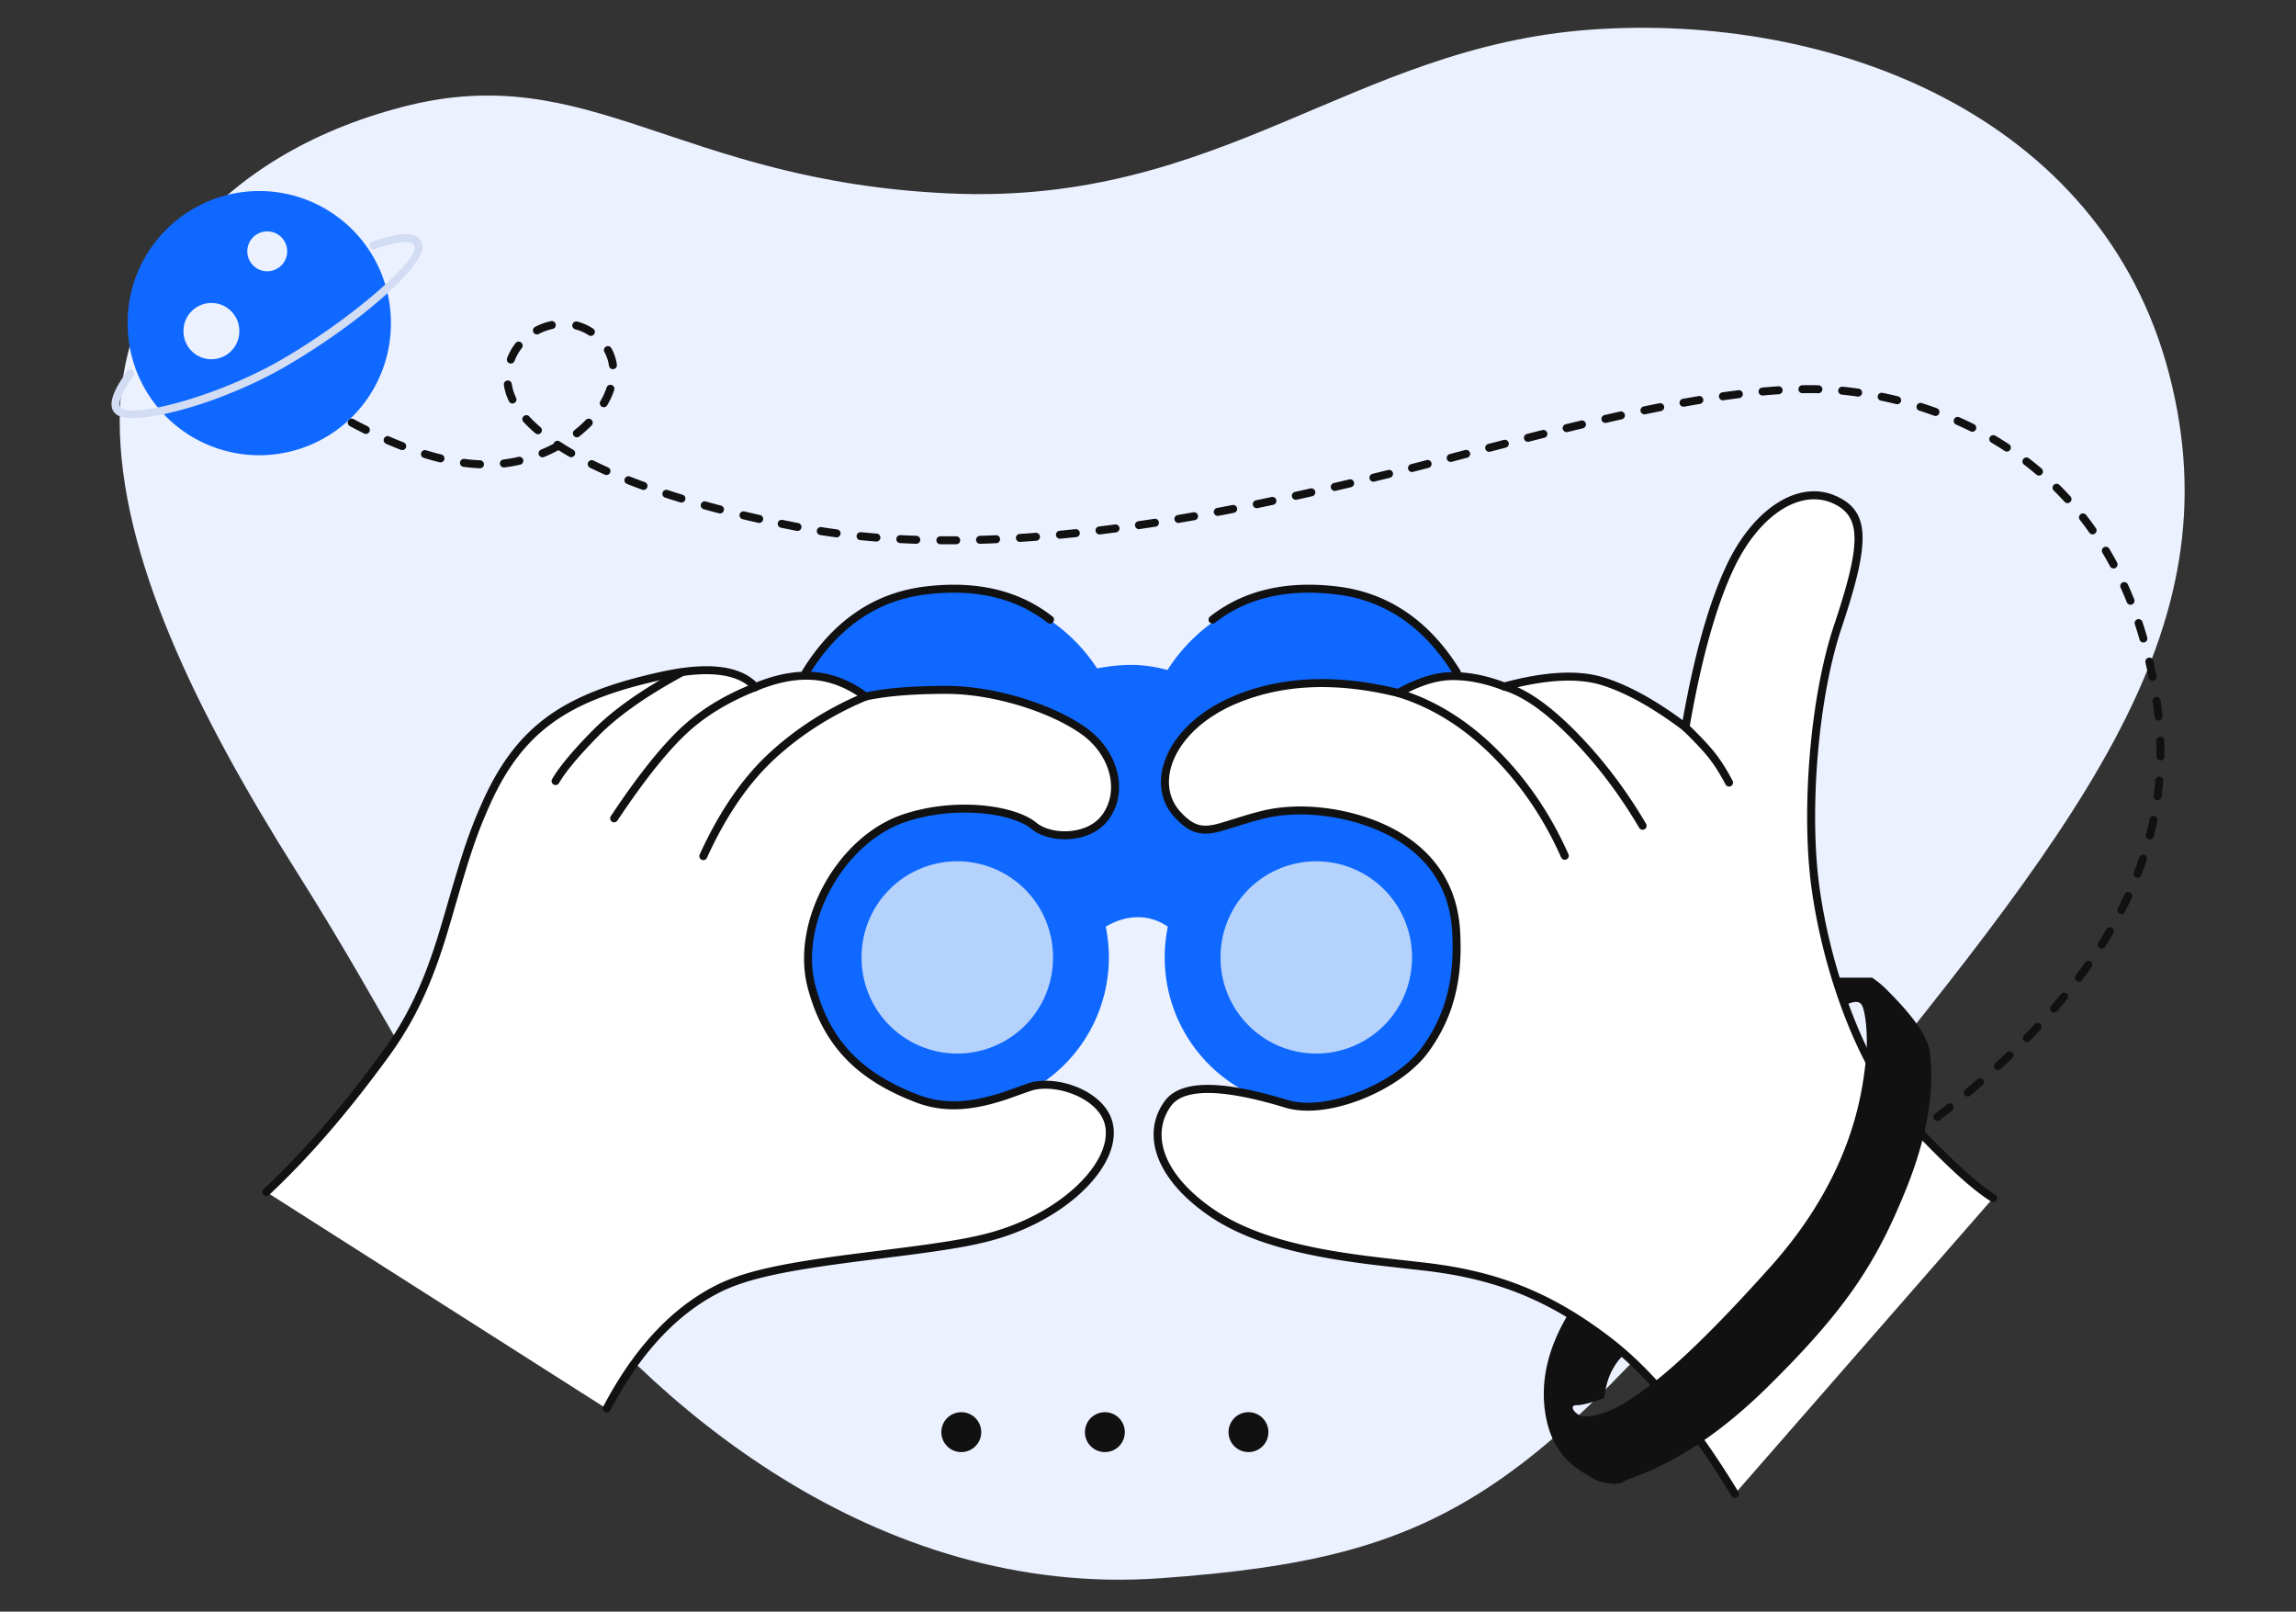 <?xml version="1.0" standalone="no"?><!DOCTYPE svg PUBLIC "-//W3C//DTD SVG 1.1//EN" "http://www.w3.org/Graphics/SVG/1.1/DTD/svg11.dtd"><svg t="1734874160261" class="icon" viewBox="0 0 1459 1024" version="1.1" xmlns="http://www.w3.org/2000/svg" p-id="7975" xmlns:xlink="http://www.w3.org/1999/xlink" width="182.375" height="128"><rect x="0" y="0" width="1459" height="1024" fill="#333333" stroke="none"/><path d="M76.065 267.365c0 85.458 48.209 184.675 112.224 286.173 64.01 101.493 73.424 135.219 148.419 236.595 74.99 101.376 219.46 225.686 400.876 212.622 181.415-13.069 235.936-51.697 408.946-264.364 173.015-212.662 274.888-335.132 231.875-500.665-43.008-165.533-216.054-229.903-367.93-218.862-151.882 11.041-234.232 111.88-407.273 104.037-173.041-7.842-228.55-85.904-347.379-54.987-118.825 30.918-179.758 113.994-179.758 199.452z" fill="#EBF1FF" p-id="7976"></path><path d="M200.222 258.048c2.95 1.805 5.865 3.549 8.75 5.237a2.535 2.535 0 1 0 2.555-4.38 462.118 462.118 0 0 1-8.653-5.181 2.535 2.535 0 1 0-2.651 4.324z m22.107 12.709c3.062 1.637 6.088 3.199 9.074 4.689a2.535 2.535 0 0 0 2.261-4.537c-2.94-1.47-5.926-3.006-8.942-4.623a2.535 2.535 0 1 0-2.393 4.471z m22.999 11.198c3.199 1.394 6.357 2.697 9.464 3.903a2.535 2.535 0 0 0 1.835-4.72c-3.042-1.186-6.134-2.464-9.277-3.832a2.535 2.535 0 1 0-2.028 4.649z m23.993 8.988c3.361 1.034 6.666 1.952 9.91 2.748a2.535 2.535 0 1 0 1.206-4.922 171.429 171.429 0 0 1-9.627-2.672 2.535 2.535 0 1 0-1.49 4.846z m25.245 5.673c3.518 0.466 6.955 0.776 10.321 0.923a2.535 2.535 0 1 0 0.218-5.069 112.229 112.229 0 0 1-9.875-0.877 2.535 2.535 0 1 0-0.669 5.024z m25.869 0.39a96.195 96.195 0 0 0 10.275-1.815 2.535 2.535 0 0 0-1.151-4.932c-2.479 0.578-4.978 1.049-7.503 1.419l-2.215 0.294a2.535 2.535 0 0 0 0.593 5.034z m25.184-6.59a96.748 96.748 0 0 0 9.404-4.471 2.535 2.535 0 0 0-2.423-4.451c-2.869 1.561-5.85 2.976-8.907 4.238a2.535 2.535 0 0 0 1.926 4.684z m22.513-13.104c2.793-2.21 5.399-4.547 7.786-6.991a2.535 2.535 0 0 0-3.625-3.549c-2.23 2.291-4.679 4.486-7.3 6.56a2.535 2.535 0 1 0 3.143 3.979z m17.732-19.826a50.11 50.11 0 0 0 4.446-9.713 2.535 2.535 0 0 0-4.816-1.582 45.056 45.056 0 0 1-4.005 8.724 2.535 2.535 0 0 0 4.375 2.57z m6.114-25.859a30.01 30.01 0 0 0-3.523-10.493 2.535 2.535 0 0 0-4.426 2.464c1.521 2.737 2.499 5.662 2.93 8.734a2.535 2.535 0 1 0 5.019-0.71z m-15.112-22.863a33.878 33.878 0 0 0-10.017-4.436 2.535 2.535 0 1 0-1.277 4.907c3.011 0.786 5.88 2.048 8.516 3.777a2.535 2.535 0 0 0 2.778-4.243z m-26.649-4.75a39.287 39.287 0 0 0-10.194 3.685 2.535 2.535 0 1 0 2.362 4.486 34.218 34.218 0 0 1 8.871-3.214 2.535 2.535 0 0 0-1.039-4.958z m-22.629 14.027a36.164 36.164 0 0 0-5.348 9.505 2.535 2.535 0 0 0 4.745 1.789c1.11-2.94 2.661-5.688 4.598-8.172a2.535 2.535 0 0 0-3.995-3.123z m-7.416 26.487c0.471 3.467 1.561 6.955 3.249 10.443a2.535 2.535 0 0 0 4.562-2.21 29.62 29.62 0 0 1-2.788-8.922 2.535 2.535 0 0 0-5.019 0.689z m12.455 23.547c2.23 2.418 4.745 4.821 7.548 7.214a2.535 2.535 0 1 0 3.29-3.858c-2.651-2.261-5.024-4.527-7.112-6.793a2.535 2.535 0 1 0-3.726 3.437z m20.298 16.693c2.758 1.815 5.678 3.609 8.765 5.389a2.535 2.535 0 1 0 2.535-4.395 171.033 171.033 0 0 1-8.516-5.226 2.535 2.535 0 1 0-2.783 4.233z m22.082 12.455c2.976 1.465 6.063 2.91 9.267 4.339a2.535 2.535 0 1 0 2.063-4.628 276.657 276.657 0 0 1-9.099-4.258 2.535 2.535 0 1 0-2.23 4.547z m23.506 10.301c3.092 1.217 6.276 2.418 9.54 3.604a2.535 2.535 0 0 0 1.734-4.765 395.893 395.893 0 0 1-9.419-3.559 2.535 2.535 0 1 0-1.855 4.714z m24.13 8.633c3.173 1.039 6.413 2.058 9.718 3.067a2.535 2.535 0 0 0 1.48-4.846c-3.275-0.999-6.484-2.013-9.622-3.042a2.535 2.535 0 1 0-1.571 4.821z m24.505 7.371c3.224 0.892 6.499 1.774 9.834 2.641a2.535 2.535 0 0 0 1.277-4.902c-3.31-0.862-6.56-1.739-9.758-2.626a2.535 2.535 0 0 0-1.354 4.887z m24.718 6.352c3.26 0.776 6.565 1.541 9.91 2.291a2.535 2.535 0 1 0 1.115-4.943c-3.331-0.75-6.61-1.511-9.85-2.281a2.535 2.535 0 0 0-1.176 4.932z m24.343 5.404c3.28 0.679 6.605 1.348 9.966 2.002a2.535 2.535 0 1 0 0.968-4.973c-3.346-0.654-6.641-1.318-9.91-1.992a2.535 2.535 0 1 0-1.024 4.968z m25.037 4.654c3.336 0.522 6.702 1.014 10.098 1.465a2.535 2.535 0 0 0 0.669-5.024 432.985 432.985 0 0 1-9.987-1.45 2.535 2.535 0 1 0-0.781 5.008z m25.306 3.234c3.356 0.335 6.742 0.639 10.149 0.912a2.535 2.535 0 1 0 0.406-5.059 495.986 495.986 0 0 1-10.047-0.897 2.535 2.535 0 0 0-0.507 5.044z m25.428 1.901c3.366 0.172 6.757 0.314 10.174 0.426a2.535 2.535 0 0 0 0.167-5.069c-3.386-0.112-6.747-0.253-10.088-0.421a2.535 2.535 0 0 0-0.253 5.064z m25.524 0.73c3.376 0.03 6.768 0.025 10.189 0a2.535 2.535 0 0 0-0.046-5.069c-3.391 0.025-6.757 0.03-10.103 0a2.535 2.535 0 0 0-0.041 5.069z m25.362-0.294c3.376-0.101 6.768-0.228 10.179-0.38a2.535 2.535 0 1 0-0.228-5.064c-3.386 0.152-6.752 0.274-10.103 0.375a2.535 2.535 0 0 0 0.152 5.069z m25.448-1.206c3.366-0.218 6.742-0.456 10.144-0.715a2.535 2.535 0 1 0-0.385-5.054c-3.381 0.253-6.742 0.492-10.088 0.71a2.535 2.535 0 1 0 0.33 5.059z m25.382-2.023c3.361-0.314 6.732-0.654 10.123-1.014a2.535 2.535 0 1 0-0.532-5.039c-3.371 0.355-6.727 0.694-10.068 1.009a2.535 2.535 0 0 0 0.477 5.044z m25.321-2.737c3.351-0.406 6.712-0.836 10.088-1.283a2.535 2.535 0 1 0-0.659-5.024c-3.361 0.441-6.707 0.862-10.037 1.267a2.535 2.535 0 1 0 0.608 5.034z m25.118-3.371c3.336-0.492 6.686-0.994 10.042-1.521a2.535 2.535 0 1 0-0.776-5.003c-3.346 0.517-6.676 1.019-10.002 1.506a2.535 2.535 0 1 0 0.735 5.019z m25.058-3.954c3.325-0.558 6.666-1.13 10.012-1.724a2.535 2.535 0 0 0-0.882-4.993c-3.336 0.588-6.656 1.166-9.971 1.724a2.535 2.535 0 0 0 0.842 4.998z m25.012-4.461c3.315-0.629 6.641-1.267 9.971-1.921a2.535 2.535 0 0 0-0.973-4.973c-3.325 0.649-6.636 1.288-9.936 1.911a2.535 2.535 0 0 0 0.938 4.978z m24.941-4.932l9.936-2.078a2.535 2.535 0 0 0-1.054-4.963c-3.32 0.71-6.621 1.399-9.91 2.078a2.535 2.535 0 1 0 1.024 4.968z m24.85-5.323c3.28-0.73 6.58-1.47 9.91-2.225a2.535 2.535 0 0 0-1.125-4.943l-9.88 2.215a2.535 2.535 0 0 0 1.095 4.953z m24.779-5.657l9.875-2.332a2.535 2.535 0 0 0-1.171-4.927l-9.86 2.322a2.535 2.535 0 0 0 1.156 4.938z m24.591-5.86l9.865-2.433a2.535 2.535 0 1 0-1.232-4.917l-9.834 2.423a2.535 2.535 0 0 0 1.201 4.927z m24.622-6.19l9.824-2.545a2.535 2.535 0 1 0-1.277-4.907l-9.809 2.545a2.535 2.535 0 1 0 1.262 4.907z m24.535-6.392l9.799-2.575a2.535 2.535 0 0 0-1.288-4.907l-9.804 2.575a2.535 2.535 0 1 0 1.288 4.907z m24.505-6.433l9.809-2.555a2.535 2.535 0 1 0-1.272-4.907l-9.819 2.56a2.535 2.535 0 1 0 1.283 4.902z m24.53-6.337l9.819-2.489a2.535 2.535 0 0 0-1.237-4.917l-6.504 1.642-3.331 0.847a2.535 2.535 0 1 0 1.252 4.917z m24.571-6.149l9.84-2.383a2.535 2.535 0 0 0-1.176-4.927l-9.87 2.383a2.535 2.535 0 0 0 1.206 4.927z m24.622-5.84c3.346-0.765 6.631-1.506 9.875-2.23a2.535 2.535 0 0 0-1.1-4.948c-3.254 0.725-6.555 1.47-9.905 2.236a2.535 2.535 0 1 0 1.13 4.943z m24.713-5.424l6.641-1.359 3.27-0.654a2.535 2.535 0 1 0-0.989-4.968c-3.27 0.644-6.59 1.318-9.956 2.023a2.535 2.535 0 0 0 1.034 4.963z m24.84-4.846c3.371-0.608 6.691-1.186 9.956-1.734a2.535 2.535 0 0 0-0.842-5.003l-6.641 1.146-3.381 0.603a2.535 2.535 0 1 0 0.902 4.988z m24.9-4.071c3.396-0.487 6.732-0.938 10.002-1.348a2.535 2.535 0 1 0-0.629-5.029l-6.691 0.882c-1.125 0.152-2.261 0.314-3.407 0.482a2.535 2.535 0 0 0 0.725 5.019z m25.058-3.006a386.717 386.717 0 0 1 10.037-0.806 2.535 2.535 0 1 0-0.335-5.054c-3.31 0.218-6.702 0.492-10.169 0.811a2.535 2.535 0 0 0 0.466 5.049z m25.154-1.46c3.447-0.066 6.793-0.061 10.037 0.015a2.535 2.535 0 0 0 0.112-5.069 251.671 251.671 0 0 0-10.24-0.015 2.535 2.535 0 1 0 0.091 5.069z m25.002 0.912c3.31 0.34 6.636 0.745 9.966 1.222a2.535 2.535 0 1 0 0.72-5.019c-3.402-0.487-6.793-0.902-10.174-1.242a2.535 2.535 0 1 0-0.507 5.044z m24.804 3.812c3.275 0.674 6.539 1.419 9.794 2.23a2.535 2.535 0 0 0 1.227-4.917 249.947 249.947 0 0 0-9.997-2.281 2.535 2.535 0 0 0-1.024 4.968z m24.333 6.337c3.194 1.014 6.357 2.094 9.495 3.244a2.535 2.535 0 0 0 1.739-4.765 239.728 239.728 0 0 0-9.698-3.305 2.535 2.535 0 0 0-1.531 4.831z m23.435 8.851c3.062 1.354 6.083 2.768 9.074 4.253a2.535 2.535 0 1 0 2.251-4.537c-3.052-1.521-6.149-2.971-9.277-4.355a2.535 2.535 0 0 0-2.048 4.638z m22.396 11.472c2.879 1.693 5.713 3.452 8.501 5.282a2.535 2.535 0 1 0 2.778-4.243 213.382 213.382 0 0 0-8.709-5.409 2.535 2.535 0 1 0-2.57 4.37z m20.774 13.986c2.651 2.028 5.252 4.126 7.797 6.286a2.535 2.535 0 1 0 3.28-3.863 204.714 204.714 0 0 0-7.989-6.448 2.535 2.535 0 0 0-3.087 4.025z m18.838 16.409c2.367 2.342 4.679 4.75 6.935 7.219a2.535 2.535 0 1 0 3.746-3.417c-2.317-2.535-4.689-5.003-7.117-7.401a2.535 2.535 0 0 0-3.564 3.599z m16.698 18.772c2.043 2.616 4.035 5.297 5.962 8.04a2.535 2.535 0 1 0 4.147-2.92 205.733 205.733 0 0 0-6.119-8.243 2.535 2.535 0 1 0-3.99 3.123z m14.24 20.769c1.703 2.849 3.351 5.754 4.943 8.719a2.535 2.535 0 0 0 4.466-2.398 217.134 217.134 0 0 0-5.059-8.922 2.535 2.535 0 0 0-4.349 2.601z m11.594 22.204c1.369 3.026 2.677 6.103 3.929 9.231a2.535 2.535 0 1 0 4.704-1.886c-1.277-3.194-2.616-6.337-4.015-9.429a2.535 2.535 0 0 0-4.618 2.089z m9.069 23.329c1.039 3.148 2.028 6.347 2.96 9.591a2.535 2.535 0 1 0 4.867-1.399 262.468 262.468 0 0 0-3.016-9.784 2.535 2.535 0 0 0-4.816 1.592z m6.712 24.14c0.74 3.234 1.43 6.514 2.073 9.834a2.535 2.535 0 0 0 4.973-0.963 296.159 296.159 0 0 0-2.109-10.002 2.535 2.535 0 0 0-4.938 1.13z m4.578 24.814c0.314 2.2 0.608 4.41 0.882 6.651l0.38 3.341a2.535 2.535 0 0 0 5.039-0.537l-0.39-3.417a334.199 334.199 0 0 0-0.892-6.752 2.535 2.535 0 1 0-5.019 0.715z m2.332 24.982c0.117 3.346 0.157 6.686 0.117 10.017a2.535 2.535 0 0 0 5.069 0.061c0.041-3.412 0-6.833-0.122-10.26a2.535 2.535 0 1 0-5.069 0.182z m-0.613 25.078c-0.284 3.325-0.649 6.641-1.095 9.951a2.535 2.535 0 0 0 5.024 0.679c0.456-3.396 0.831-6.793 1.12-10.199a2.535 2.535 0 0 0-5.049-0.431z m-3.64 24.769a211.846 211.846 0 0 1-2.281 9.748 2.535 2.535 0 1 0 4.912 1.267c0.862-3.315 1.637-6.641 2.332-9.981a2.535 2.535 0 1 0-4.963-1.034z m-6.59 24.282a227.125 227.125 0 0 1-3.391 9.439 2.535 2.535 0 1 0 4.73 1.815 232.174 232.174 0 0 0 3.472-9.652 2.535 2.535 0 1 0-4.811-1.607z m-9.312 23.471a251.483 251.483 0 0 1-4.37 9.023 2.535 2.535 0 0 0 4.512 2.301c1.561-3.062 3.052-6.134 4.466-9.211a2.535 2.535 0 0 0-4.608-2.119z m-11.472 22.057c-1.673 2.874-3.402 5.738-5.206 8.598a2.535 2.535 0 1 0 4.294 2.702c1.83-2.91 3.599-5.83 5.292-8.75a2.535 2.535 0 0 0-4.38-2.55z m-13.606 21.225a325.318 325.318 0 0 1-5.906 8.146 2.535 2.535 0 1 0 4.055 3.037c2.063-2.753 4.066-5.51 6.002-8.273a2.535 2.535 0 0 0-4.152-2.91z m-15.259 20.085a374.576 374.576 0 0 1-6.489 7.705 2.535 2.535 0 0 0 3.832 3.315c2.246-2.601 4.441-5.201 6.575-7.807a2.535 2.535 0 0 0-3.924-3.214z m-16.663 19.02c-2.271 2.433-4.593 4.867-6.965 7.29a2.535 2.535 0 0 0 3.625 3.543c2.403-2.454 4.75-4.912 7.046-7.376a2.535 2.535 0 0 0-3.701-3.457z m-17.803 18.011c-2.408 2.301-4.861 4.603-7.361 6.894a2.535 2.535 0 0 0 3.432 3.736c2.525-2.317 4.998-4.643 7.432-6.97a2.535 2.535 0 0 0-3.503-3.66z m-18.756 17.068c-2.514 2.18-5.074 4.365-7.68 6.539a2.535 2.535 0 0 0 3.254 3.893c2.626-2.2 5.211-4.4 7.756-6.605a2.535 2.535 0 0 0-3.325-3.827z m-19.03 15.806c-2.616 2.078-5.262 4.157-7.954 6.23a2.535 2.535 0 0 0 3.092 4.015c2.712-2.089 5.384-4.182 8.015-6.281a2.535 2.535 0 0 0-3.153-3.964z m-20.085 15.365c-2.692 1.977-5.419 3.959-8.182 5.931a2.535 2.535 0 0 0 2.95 4.126c2.783-1.987 5.526-3.979 8.238-5.972a2.535 2.535 0 1 0-3.006-4.086z" fill="#111111" p-id="7977"></path><path d="M605.782 484.119m-108.99 0a108.99 108.99 0 1 0 217.98 0 108.99 108.99 0 1 0-217.98 0Z" fill="#0F68FF" p-id="7978"></path><path d="M833.901 484.119m-108.99 0a108.99 108.99 0 1 0 217.98 0 108.99 108.99 0 1 0-217.98 0Z" fill="#0F68FF" p-id="7979"></path><path d="M608.317 608.317m-96.317 0a96.317 96.317 0 1 0 192.634 0 96.317 96.317 0 1 0-192.634 0Z" fill="#0F68FF" p-id="7980"></path><path d="M836.436 608.317m-96.317 0a96.317 96.317 0 1 0 192.634 0 96.317 96.317 0 1 0-192.634 0Z" fill="#0F68FF" p-id="7981"></path><path d="M681.001 608.317c13.996-17.053 28.028-25.575 42.09-25.575 14.062 0 26.006 8.522 35.815 25.575l3.123-25.575c20.292-37.68 30.441-61.699 30.441-72.06 0-10.362-13.332-37.493-39.997-81.403-11.599-4.562-22.868-6.844-33.812-6.844-10.94 0-24.84 2.281-41.71 6.844l-32.089 86.097 36.144 92.941z" fill="#0F68FF" p-id="7982"></path><path d="M608.317 608.317m-60.832 0a60.832 60.832 0 1 0 121.663 0 60.832 60.832 0 1 0-121.663 0Z" fill="#B5D2FD" p-id="7983"></path><path d="M836.436 608.317m-60.832 0a60.832 60.832 0 1 0 121.663 0 60.832 60.832 0 1 0-121.663 0Z" fill="#B5D2FD" p-id="7984"></path><path d="M385.495 895.037c19.01-36.256 42.314-61.506 69.906-75.746 41.391-21.357 135.893-20.886 181.425-35.774 45.533-14.878 72.795-47.185 67.807-69.247-4.983-22.062-37.736-27.313-49.598-23.846-11.862 3.467-42.187 19.126-72.268 7.584-30.081-11.543-56.077-29.848-66.991-70.823-10.919-40.98 18.391-93.904 59.068-107.419 40.681-13.515 75.087-0.938 82.123 4.907 7.031 5.845 32.286 11.583 45.046-4.907 12.759-16.49 3.513-39.211-12.998-55.108s-79-32.139-104.413-28.119c-16.942 2.677-28.459 4.679-34.557 6.007-11.533-8.679-22.371-13.018-32.525-13.018-10.149 0-22.64 2.332-37.477 7.011-10.362-11.335-30.492-13.672-60.396-7.011-44.863 9.987-85.403 24.262-110.825 81.155-25.428 56.893-25.037 105.614-63.382 158.467-25.559 35.232-50.947 64.639-76.166 88.216M1102.437 949.111c-27.202-44.742-54.226-77.317-81.073-97.736-40.266-30.624-75.198-41.776-115.636-46.536-40.443-4.765-98.699-8.745-136.136-34.532-37.442-25.788-39.003-53.06-27.592-68.988 11.411-15.928 47.854-8.4 75.381 0 27.531 8.4 72.304-12.405 88.348-34.471 16.044-22.077 21.367-46.181 19.547-75.599-1.825-29.417-17.322-48.28-36.727-59.955-19.405-11.675-54.394-21.083-85.093-13.849-30.705 7.229-39.277 17.616-55.291 0s-8.172-54.013 36.702-72.816c29.919-12.531 64.482-13.966 103.683-4.299 17.063-9.454 31.8-12.815 44.204-10.093 12.405 2.722 20.115 4.704 23.126 5.946 26.208-7.087 47.155-8.167 62.829-3.244 15.674 4.927 33.118 14.65 52.33 29.159 7.553-43.657 16.982-77.55 28.307-101.675 16.982-36.195 44.681-52.721 66.367-42.942 21.686 9.779 18.32 32.2 2.078 80.744-16.232 48.544-20.257 121.227-14.143 165.66s26.3 112.919 61.075 149.92c23.182 24.667 40.463 40.463 51.844 47.393" fill="#FFFFFF" p-id="7985"></path><path d="M419.095 427.054c29.27-6.519 49.715-4.608 61.202 6.134l0.375 0.365 0.73-0.294c12.349-4.826 23.811-6.965 34.37-6.392l1.972 0.137c11.107 0.968 21.752 5.024 31.911 12.136l0.963 0.694 0.912-0.188c12.308-2.443 27.876-3.721 46.724-3.853l3.173-0.01c30.629 0 68.233 11.761 89.068 26.817 20.541 14.848 27.03 41.264 13.52 58.718-11.381 14.711-36.144 14.757-47.875 5.931l-0.796-0.629c-11.771-9.784-47.504-15.147-79.7-4.451-39.5 13.13-67.969 64.771-57.42 104.362 9.505 35.678 30.325 55.636 65.445 69.11l1.146 0.426c16.536 5.956 33.478 4.309 53.648-2.484l4.086-1.45 8.998-3.209 2.307-0.786 0.466-0.147c17.996-5.257 48.199 5.409 52.787 25.722 5.627 24.931-25.022 57.679-69.495 72.217l-2.109 0.674-3.244 0.963-3.346 0.923-2.317 0.593-2.383 0.578-3.746 0.847-3.964 0.821-4.218 0.811-4.507 0.796-4.821 0.801-5.181 0.806-7.503 1.095-10.463 1.43-14.341 1.845-19.197 2.403-10.711 1.404-7.518 1.039-7.097 1.039-6.691 1.034-4.253 0.694-4.081 0.7-3.919 0.705-3.772 0.71-3.614 0.725-3.478 0.74-3.336 0.745-3.204 0.765a215.446 215.446 0 0 0-1.551 0.39l-3.016 0.791-2.895 0.811-2.783 0.831-2.672 0.857a132.917 132.917 0 0 0-1.298 0.436l-2.519 0.892-2.433 0.923c-1.977 0.781-3.873 1.587-5.688 2.433l-2.139 1.034-1.039 0.527c-27.095 13.981-50.039 38.846-68.826 74.671a2.535 2.535 0 0 1-4.491-2.347c19.243-36.697 42.896-62.327 70.991-76.825l2.19-1.095 1.115-0.532 2.296-1.034 2.367-1.004 2.454-0.968 2.545-0.938 2.636-0.912c0.446-0.152 0.902-0.294 1.359-0.441l2.788-0.872 2.9-0.847 3.016-0.821 3.133-0.801 3.265-0.786 3.391-0.765 3.533-0.75 3.675-0.74 3.822-0.73 3.979-0.715 4.142-0.71 6.524-1.059 6.92-1.049 7.33-1.054 7.766-1.054 37.133-4.714 8.81-1.166 7.994-1.115 7.254-1.075 5.003-0.791 3.143-0.527 4.451-0.786 2.803-0.532 2.687-0.532 3.827-0.811 2.433-0.558 2.347-0.563 2.266-0.583 3.28-0.897 2.119-0.624 2.078-0.649 1.024-0.33c42.293-13.824 71.036-44.529 66.119-66.281-3.827-16.942-30.897-26.507-46.415-21.97l-1.039 0.335-4.74 1.668-9.307 3.325-0.578 0.198c-20.424 6.879-37.903 8.75-55.139 3.092l-2.464-0.862-0.618-0.238c-36.534-14.017-58.571-35.14-68.537-72.542-11.239-42.197 18.696-96.509 60.725-110.475 33.163-11.016 69.972-5.789 83.78 4.765l0.76 0.603c9.338 7.761 31.719 8.025 41.416-4.512 11.609-14.995 5.901-38.223-12.476-51.504-19.958-14.427-56.523-25.853-86.102-25.853-19.968 0-36.271 1.257-48.888 3.756l-1.962 0.406-1.12 0.243-0.923-0.684c-9.997-7.416-20.399-11.578-31.232-12.521-10.24-0.897-21.56 1.054-33.949 5.88l-2.337 0.943-1.642 0.679-1.201-1.313c-9.358-10.24-27.932-12.612-55.864-6.702l-2.114 0.456c-1.678 0.375-3.336 0.755-4.968 1.141l-4.836 1.166c-50.794 12.673-78.128 31.435-98.314 75.33l-1.571 3.498-1.805 4.142-1.693 4.03-1.075 2.661-1.049 2.666-1.536 4.055-1.004 2.773-1.004 2.849-1.009 2.955-1.541 4.664-1.592 5.019-2.256 7.361-2.464 8.283-5.389 18.523-2.839 9.551-1.556 5.029-1.48 4.638-1.45 4.355-1.455 4.182-1.495 4.116-1.039 2.763c-7.391 19.395-16.262 36.317-28.282 52.888-25.651 35.358-51.149 64.887-76.491 88.576a2.535 2.535 0 1 1-3.462-3.701c25.093-23.461 50.379-52.746 75.852-87.851 11.741-16.191 20.404-32.717 27.648-51.717l1.521-4.076 1.46-4.076 1.43-4.177 1.44-4.39 1.49-4.714 1.571-5.135 2.895-9.819 4.785-16.455 2.484-8.349 2.276-7.416 1.08-3.422 1.571-4.816 1.024-3.047 1.521-4.36 1.536-4.187 1.566-4.076 1.075-2.697 1.115-2.707 1.156-2.737 1.825-4.202 0.644-1.44c20.703-46.333 48.812-66.428 100.286-79.654l4.816-1.201c2.448-0.593 4.943-1.171 7.487-1.739zM1097.049 359.343c17.175-36.59 46.045-54.845 69.703-44.174 0.882 0.395 1.724 0.811 2.53 1.237l1.571 0.877c10.635 6.311 14.407 16.141 12.04 33.995l-0.38 2.606-0.456 2.722-0.269 1.399-0.583 2.89-0.669 3.016-0.365 1.551-0.791 3.194-0.867 3.32-0.953 3.452-1.029 3.584-1.115 3.721-1.181 3.858-1.931 6.053-2.104 6.387c-15.122 45.218-20.586 116.898-14.042 164.509 7.604 55.24 30.446 116.645 60.411 148.531l3.893 4.111 3.772 3.944 3.66 3.766 3.549 3.599 3.427 3.422 3.31 3.244 3.194 3.077 3.082 2.905 1.501 1.384 2.905 2.641 2.788 2.469 2.672 2.291 2.555 2.119c4.157 3.391 7.827 6.053 11.011 7.984a2.535 2.535 0 0 1-2.636 4.334c-2.991-1.825-6.367-4.228-10.123-7.219l-2.56-2.078-2.677-2.256a234.455 234.455 0 0 1-1.384-1.191l-2.844-2.514-2.966-2.687-1.521-1.409-3.138-2.95-3.244-3.123-3.366-3.295-3.478-3.472-3.599-3.645-3.706-3.817-3.827-3.995-3.944-4.172c-30.821-32.793-54.008-95.12-61.734-151.309-6.651-48.356-1.125-120.822 14.255-166.811l1.43-4.324 1.348-4.157 1.267-4.005 1.186-3.837 1.105-3.696 0.517-1.789 0.978-3.467 0.897-3.331 0.811-3.184 0.725-3.052 0.335-1.475 0.603-2.854c0.188-0.928 0.355-1.835 0.517-2.722l0.436-2.601c0.132-0.847 0.248-1.673 0.35-2.484l0.264-2.357 0.182-2.246c0.897-14.25-3.584-21.499-13.672-26.046-20.617-9.297-46.891 7.315-63.032 41.705-10.874 23.167-20.024 55.544-27.42 97.108l-1.394 8.02-3.32-2.504c-18.995-14.346-36.195-23.927-51.56-28.763-14.62-4.593-34.218-3.766-58.758 2.575l-3.447 0.912-0.776-0.294c-11.168-4.299-21.768-6.443-31.805-6.443-9.333 0-19.775 3.082-31.318 9.302l-2.925 1.622-0.978-0.243c-38.699-9.54-72.709-8.131-102.096 4.182-39.206 16.425-52.888 49.973-35.805 68.765 3.736 4.106 6.996 6.575 10.189 7.817 3.675 1.435 7.513 1.379 13.195-0.035l1.298-0.355 2.981-0.882 15.715-4.821 0.664-0.193c2.94-0.836 5.835-1.597 8.79-2.291 28.317-6.666 63.812 0.203 86.984 14.143 22.579 13.586 36.225 34.177 37.949 61.972 1.926 31.075-4.137 55.382-20.024 77.241-17.798 24.485-64.035 43.682-91.136 35.414l-4.076-1.217-3.984-1.141-3.898-1.054-3.802-0.973-3.716-0.892-1.82-0.411-3.569-0.76c-24.039-4.917-41.107-3.731-47.722 5.5-12.846 17.93-5.171 43.287 26.969 65.419 17.808 12.268 41.36 20.318 71.629 25.823 6.24 1.13 12.683 2.149 19.669 3.113l7.183 0.953 10.564 1.283 24.581 2.768 1.369 0.162c45.081 5.308 79.193 18.376 116.878 47.043 27.131 20.632 54.343 53.446 81.702 98.431a2.535 2.535 0 1 1-4.329 2.636c-27.055-44.493-53.887-76.835-80.44-97.037-36.94-28.094-70.195-40.833-114.404-46.039l-25.945-2.93-6.844-0.811-3.782-0.477-7.239-0.963a473.382 473.382 0 0 1-19.872-3.143c-30.913-5.622-55.088-13.89-73.596-26.634-34.279-23.613-42.896-52.062-28.216-72.552 8.745-12.202 29.316-13.104 58.206-6.377l3.812 0.923c1.288 0.319 2.59 0.654 3.903 1.004l4.005 1.085 4.086 1.166 4.172 1.252c24.89 7.594 68.958-10.706 85.555-33.544 15.157-20.845 20.926-43.981 19.071-73.946-1.617-26.051-14.295-45.183-35.505-57.942-22.087-13.282-56.244-19.902-83.208-13.555a191.062 191.062 0 0 0-8.562 2.23l-16.982 5.201-2.884 0.842-0.953 0.253c-6.61 1.648-11.457 1.713-16.262-0.152-4.015-1.561-7.878-4.491-12.1-9.135-19.775-21.757-4.496-59.22 37.599-76.851 29.671-12.435 63.767-14.138 102.223-5.161l2.073 0.497 1.288-0.71c11.502-6.185 22.122-9.485 31.871-9.85l1.82-0.035c9.921 0 20.298 1.952 31.12 5.85l1.724 0.639 1.855-0.487c24.535-6.347 44.514-7.376 59.97-3.006l1.637 0.487c14.589 4.588 30.603 13.2 48.067 25.833l1.713 1.252 0.689-3.812c0.477-2.585 0.958-5.135 1.445-7.655l1.485-7.432c6.524-31.759 14.235-57.461 23.152-77.119l1.029-2.246z" fill="#111111" p-id="7986"></path><path d="M549.067 440.203a2.535 2.535 0 1 1 1.957 4.679c-22.178 9.282-41.649 21.621-58.424 37.016-16.729 15.35-31.186 36.382-43.363 63.113a2.535 2.535 0 0 1-4.613-2.104c12.44-27.313 27.283-48.904 44.549-64.745 17.215-15.796 37.183-28.449 59.894-37.959zM479.12 434.176a2.535 2.535 0 1 1 1.85 4.72c-18.731 7.33-34.198 16.942-46.425 28.834-7.893 7.675-16.49 17.753-25.782 30.223l-3.518 4.79a557.238 557.238 0 0 0-12.825 18.533 2.535 2.535 0 1 1-4.218-2.808c4.456-6.712 8.785-12.962 12.977-18.756l3.569-4.856c9.429-12.648 18.179-22.898 26.259-30.761 12.734-12.379 28.778-22.356 48.113-29.919zM431.854 425.046a2.535 2.535 0 1 1 2.413 4.461c-23.38 12.663-41.249 25.24-53.593 37.685a351.252 351.252 0 0 0-8.192 8.527l-2.905 3.184c-1.866 2.078-3.584 4.066-5.161 5.967l-2.261 2.788c-2.874 3.625-5.171 6.894-6.894 9.809a2.535 2.535 0 1 1-4.36-2.58c2.727-4.618 6.747-9.997 12.055-16.136l2.763-3.143a329.13 329.13 0 0 1 11.355-11.984c12.739-12.841 30.994-25.691 54.779-38.577zM886.125 439.59a2.535 2.535 0 0 1 3.163-1.683c22.609 6.904 43.343 19.745 62.19 38.501 18.792 18.696 33.853 40.808 45.188 66.332a2.535 2.535 0 0 1-4.633 2.058c-11.082-24.956-25.793-46.551-44.128-64.796-18.285-18.189-38.309-30.593-60.097-37.249a2.535 2.535 0 0 1-1.683-3.163zM953.44 435.484a2.535 2.535 0 0 1 3.138-1.734c13.297 3.827 28.287 14.295 45.066 31.354 16.653 16.931 31.43 36.357 44.341 58.282a2.535 2.535 0 0 1-4.37 2.575c-12.699-21.575-27.227-40.671-43.586-57.298-16.222-16.496-30.548-26.497-42.856-30.041a2.535 2.535 0 0 1-1.734-3.143zM1069.218 460.334a2.535 2.535 0 0 1 3.584-0.061l2.986 2.925 2.768 2.773 1.303 1.328 2.443 2.55c0.39 0.406 0.771 0.811 1.141 1.217l2.119 2.317c0.669 0.75 1.303 1.47 1.901 2.17l1.688 2.023c0.522 0.649 1.014 1.267 1.47 1.871 3.625 4.785 7.067 10.311 10.331 16.577a2.535 2.535 0 1 1-4.496 2.342c-3.138-6.022-6.428-11.305-9.875-15.857a73.951 73.951 0 0 0-2.185-2.732l-1.729-2.018c-0.608-0.694-1.262-1.419-1.947-2.17l-2.165-2.322-2.383-2.484-1.267-1.293-2.712-2.712-2.92-2.859a2.535 2.535 0 0 1-0.056-3.584z" fill="#111111" p-id="7987"></path><path d="M610.851 909.941m-12.673 0a12.673 12.673 0 1 0 25.347 0 12.673 12.673 0 1 0-25.347 0Z" fill="#111111" p-id="7988"></path><path d="M702.099 909.941m-12.673 0a12.673 12.673 0 1 0 25.347 0 12.673 12.673 0 1 0-25.347 0Z" fill="#111111" p-id="7989"></path><path d="M793.347 909.941m-12.673 0a12.673 12.673 0 1 0 25.347 0 12.673 12.673 0 1 0-25.347 0Z" fill="#111111" p-id="7990"></path><path d="M164.752 205.307m-83.644 0a83.644 83.644 0 1 0 167.287 0 83.644 83.644 0 1 0-167.287 0Z" fill="#0F68FF" p-id="7991"></path><path d="M236.372 153.549l1.516-0.517 2.92-0.953 2.788-0.831c14.458-4.126 22.873-3.153 24.824 4.03 0.978 3.609-2.099 9.51-8.217 16.769l-1.663 1.926c-0.578 0.649-1.181 1.308-1.8 1.977l-1.926 2.038-2.058 2.089-2.18 2.134c-0.37 0.36-0.745 0.725-1.13 1.085l-2.352 2.2-2.464 2.236-2.575 2.276-2.677 2.301-2.778 2.332-2.874 2.352-2.966 2.378-3.052 2.388-3.143 2.403-3.214 2.413-3.295 2.418-3.366 2.418-3.437 2.418-3.498 2.413-3.564 2.403-5.444 3.579-3.696 2.367-3.736 2.342-3.782 2.317-3.822 2.286a257.521 257.521 0 0 1-15.208 8.309l-3.893 1.921-1.952 0.938-3.919 1.825-3.924 1.764-3.919 1.693-1.962 0.821-3.903 1.592-3.888 1.521a298.633 298.633 0 0 1-3.858 1.445l-3.827 1.379-1.891 0.659-3.756 1.262c-2.484 0.811-4.932 1.577-7.335 2.291l-3.564 1.024-3.483 0.948-1.713 0.441-3.346 0.821-1.642 0.38-3.199 0.694c-3.143 0.654-6.129 1.176-8.907 1.561l-2.707 0.34c-8.364 0.938-14.589 0.487-17.55-1.536-5.678-3.888-4.284-11.543 3.031-22.868l1.597-2.398c0.558-0.811 1.146-1.648 1.764-2.499a2.535 2.535 0 0 1 4.106 2.971c-1.47 2.038-2.753 3.924-3.843 5.667l-1.222 2.018c-4.157 7.138-4.765 11.426-2.57 12.927 2.636 1.8 9.439 1.805 18.797 0.233l2.737-0.487 2.874-0.578 2.991-0.659 3.113-0.735 3.214-0.821 3.315-0.897 3.402-0.978 3.483-1.054 3.559-1.13 3.619-1.201 3.675-1.277 1.855-0.664 3.746-1.384 3.782-1.455 3.802-1.521 3.832-1.592 3.832-1.658c0.644-0.279 1.283-0.563 1.921-0.852l3.837-1.754c1.916-0.892 3.827-1.81 5.728-2.748l3.802-1.911c4.41-2.261 8.755-4.649 12.977-7.148l3.675-2.2 3.64-2.236 3.604-2.261 3.564-2.286 3.523-2.307 3.472-2.327 3.417-2.332 3.366-2.342 3.295-2.347 3.244-2.347 3.163-2.337 4.613-3.493 4.431-3.457 4.243-3.407 4.03-3.346 2.565-2.18 2.464-2.149 2.357-2.109 2.251-2.058 2.129-2.002 2.013-1.952 1.891-1.891 1.759-1.825 0.831-0.887 1.561-1.724c0.253-0.284 0.497-0.558 0.73-0.836l1.359-1.607c0.426-0.522 0.831-1.034 1.206-1.526l1.065-1.445c2.301-3.26 3.361-5.794 2.94-7.35-0.862-3.173-6.489-3.766-17.226-0.862l-2.575 0.74c-1.774 0.527-3.67 1.146-5.688 1.845a2.535 2.535 0 0 1-1.668-4.785z" fill="#D2DCF3" p-id="7992"></path><path d="M134.337 210.376m-17.743 0a17.743 17.743 0 1 0 35.485 0 17.743 17.743 0 1 0-35.485 0Z" fill="#EBF1FF" p-id="7993"></path><path d="M169.822 159.683m-12.673 0a12.673 12.673 0 1 0 25.347 0 12.673 12.673 0 1 0-25.347 0Z" fill="#EBF1FF" p-id="7994"></path><path d="M588.176 372.614c32.479-3.883 59.407 2.464 80.622 19.076a2.535 2.535 0 0 1-3.128 3.995c-20.095-15.74-45.674-21.768-76.896-18.042-31.055 3.711-55.879 20.637-74.62 50.962a2.535 2.535 0 1 1-4.309-2.661c19.522-31.592 45.68-49.431 78.331-53.329zM849.596 372.614c-32.484-3.883-59.407 2.464-80.622 19.076a2.535 2.535 0 0 0 3.123 3.995c20.1-15.74 45.68-21.768 76.901-18.042 31.05 3.711 55.874 20.637 74.62 50.962a2.535 2.535 0 1 0 4.309-2.661c-19.527-31.592-45.685-49.431-78.331-53.329z" fill="#111111" p-id="7995"></path><path d="M996.124 835.65c-12.577 21.22-17.302 41.964-14.174 62.221 4.694 30.39 24.475 37.31 29.478 40.97 5.003 3.66 17.768 5.282 19.938 2.641 2.17-2.636 39.105-8.506 91.014-59.427 51.91-50.921 70.382-80.977 88.672-126.064 18.29-45.091 17.018-73.743 15.198-87.876-1.825-14.138-22.143-34.025-26.954-38.902a59.002 59.002 0 0 0-9.611-8.015h-21.494l4.988 17.185c4.968-2.367 8.227-2.367 9.784 0 2.337 3.549 4.674 19.862 2.337 38.446-2.332 18.589-8.587 70.433-60.401 128.238-51.808 57.805-73.54 73.566-87.643 83.187-14.103 9.616-24.627 11.781-30.112 11.781-5.49 0-10.98-7.193-5.49-7.193 3.66 0 9.571-1.531 17.743-4.588 0.973-7.452 2.677-13.368 5.105-17.758 2.433-4.39 4.714-7.401 6.864-9.028-10.433-9.834-17.084-15.74-19.938-17.707-2.859-1.972-7.959-4.674-15.304-8.111z" fill="#111111" p-id="7996"></path></svg>